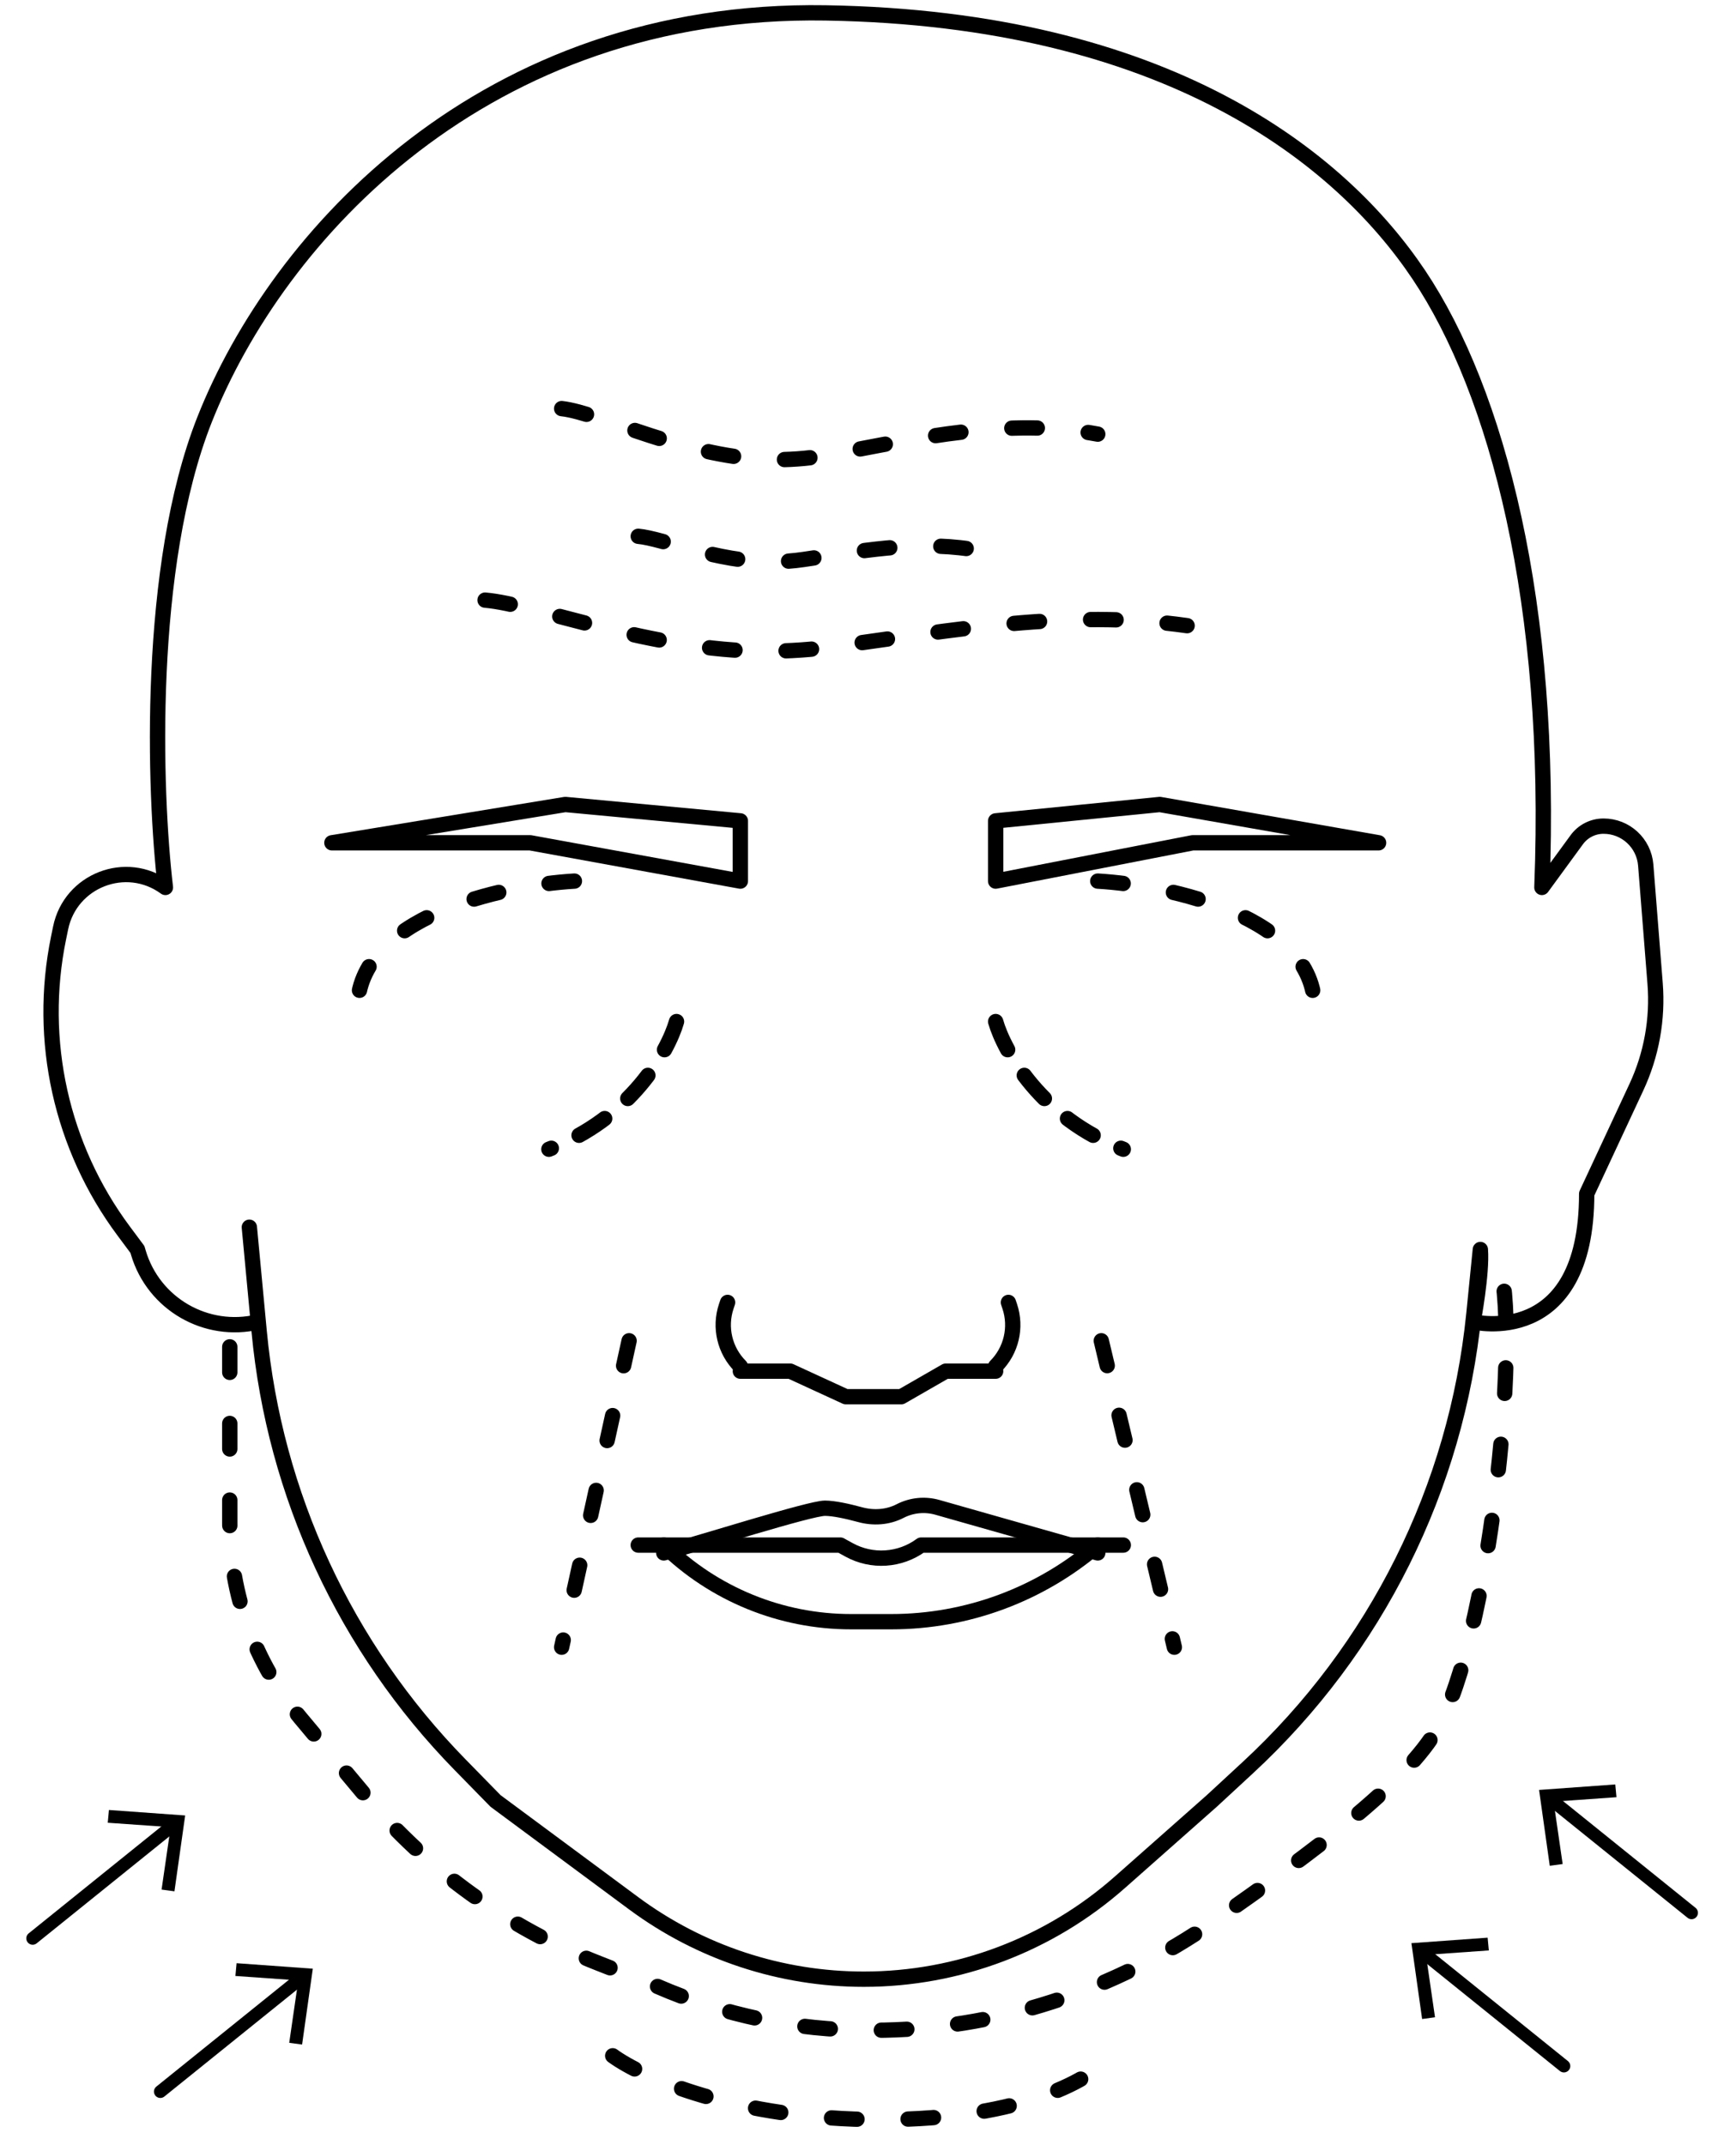 <svg width="68" height="84" viewBox="0 0 68 84" fill="none" xmlns="http://www.w3.org/2000/svg">
<path d="M1.28 75.902L6.832 71.429" stroke="black" stroke-width="0.5" stroke-linecap="round"/>
<path d="M6.833 74.06L6.329 73.992L6.684 71.548L4.221 71.375L4.267 70.875L7.253 71.09L6.833 74.06Z" fill="black"/>
<path d="M66.259 74.902L60.707 70.429" stroke="black" stroke-width="0.5" stroke-linecap="round"/>
<path d="M60.705 73.06L61.21 72.992L60.855 70.548L63.318 70.375L63.271 69.875L60.286 70.09L60.705 73.06Z" fill="black"/>
<path d="M6.28 81.902L11.832 77.429" stroke="black" stroke-width="0.5" stroke-linecap="round"/>
<path d="M11.833 80.06L11.329 79.992L11.684 77.548L9.221 77.375L9.267 76.875L12.253 77.09L11.833 80.06Z" fill="black"/>
<path d="M61.259 80.902L55.707 76.429" stroke="black" stroke-width="0.5" stroke-linecap="round"/>
<path d="M55.705 79.06L56.21 78.992L55.855 76.548L58.318 76.375L58.271 75.875L55.286 76.09L55.705 79.06Z" fill="black"/>
<path d="M6.479 34.75C6.041 31.042 5.734 22.186 8.014 16.428C10.863 9.23 18.973 0.287 32.343 0.505C45.712 0.723 52.507 6.176 55.575 10.757C58.644 15.338 60.836 23.626 60.397 34.75L61.762 32.883C62.006 32.548 62.395 32.35 62.81 32.35V32.35C63.675 32.348 64.395 33.012 64.464 33.875L64.831 38.508C64.942 39.905 64.689 41.307 64.096 42.577L62.151 46.747C62.151 52.85 57.702 51.76 57.702 51.76C57.702 51.76 58.059 49.873 57.986 48.928L57.733 51.454C57.049 58.258 53.898 64.577 48.876 69.219L47.466 70.522L43.875 73.698C41.105 76.149 37.534 77.501 33.835 77.501V77.501C30.588 77.501 27.427 76.458 24.818 74.526L19.411 70.522L18.021 69.102C13.532 64.517 10.754 58.529 10.152 52.14L9.767 48.055L10.116 51.763V51.763C8.078 52.252 6.014 51.059 5.419 49.049L5.384 48.928L4.844 48.203C2.398 44.917 1.47 40.744 2.293 36.732L2.374 36.338C2.757 34.472 4.941 33.627 6.479 34.75V34.75Z" stroke="black" stroke-width="0.6" stroke-linecap="round" stroke-linejoin="round"/>
<path d="M39 40.002C39.333 41.168 40.8 43.801 44 45.002" stroke="black" stroke-width="0.6" stroke-linecap="round" stroke-linejoin="round" stroke-dasharray="1.2 1.2"/>
<path d="M43 34.502C45.833 34.668 51.5 35.901 51.5 39.502" stroke="black" stroke-width="0.6" stroke-linecap="round" stroke-linejoin="round" stroke-dasharray="1 2"/>
<path d="M29 53.692H30.956L33.13 54.692H35.304L37.044 53.692H39" stroke="black" stroke-width="0.6" stroke-linecap="round" stroke-linejoin="round"/>
<path d="M39.5 51L39.553 51.158C39.827 51.981 39.613 52.887 39 53.5V53.5" stroke="black" stroke-width="0.6" stroke-linecap="round" stroke-linejoin="round"/>
<path d="M28.5 51L28.447 51.158C28.173 51.981 28.387 52.887 29 53.5V53.5" stroke="black" stroke-width="0.6" stroke-linecap="round" stroke-linejoin="round"/>
<path d="M19 23.5C21 23.667 25.528 25.5 30 25.5C30.963 25.5 31.848 25.432 32.677 25.318C37.293 24.682 41.887 23.841 46.5 24.5V24.5" stroke="black" stroke-width="0.6" stroke-linecap="round" stroke-linejoin="round" stroke-dasharray="1 2"/>
<path d="M25 21C25.945 21.083 28.086 22 30.2 22C30.659 22 31.08 21.966 31.475 21.908C33.654 21.588 35.822 21.171 38 21.5V21.5" stroke="black" stroke-width="0.6" stroke-linecap="round" stroke-linejoin="round" stroke-dasharray="1 2"/>
<path d="M22 16C23.527 16.167 26.985 18 30.4 18C31.17 18 31.876 17.926 32.535 17.802C36.029 17.142 39.505 16.346 43 17V17" stroke="black" stroke-width="0.6" stroke-linecap="round" stroke-linejoin="round" stroke-dasharray="1 2"/>
<path d="M39 34.502V32.144L45.429 31.502L54 33.002H46.714L39 34.502Z" stroke="black" stroke-width="0.6" stroke-linecap="round" stroke-linejoin="round"/>
<path d="M29 34.502V32.144L22.143 31.502L13 33.002H20.771L29 34.502Z" stroke="black" stroke-width="0.6" stroke-linecap="round" stroke-linejoin="round"/>
<path d="M25 60.502H32.917L33.251 60.686C34.15 61.183 35.256 61.111 36.083 60.502V60.502H44" stroke="black" stroke-width="0.6" stroke-linecap="round" stroke-linejoin="round"/>
<path d="M26 60.502V60.502C27.956 62.424 30.588 63.502 33.33 63.502H34.913C37.881 63.502 40.75 62.437 43 60.502V60.502" stroke="black" stroke-width="0.6" stroke-linecap="round" stroke-linejoin="round"/>
<path d="M26 60.809C27.538 60.392 31.731 59.059 32.314 59.059C32.663 59.059 33.204 59.179 33.687 59.31C34.211 59.454 34.773 59.419 35.257 59.17V59.17C35.707 58.938 36.228 58.886 36.715 59.024L43 60.809" stroke="black" stroke-width="0.6" stroke-linecap="round" stroke-linejoin="round"/>
<path d="M9 52.739V59.645V59.645C9 62.434 9.98 65.134 11.769 67.273L14.297 70.295C16.744 73.22 19.887 75.483 23.438 76.875L25.732 77.775V77.775C28.346 78.914 31.166 79.501 34.017 79.501H34.202C38.987 79.501 43.666 77.953 47.587 75.209C51.373 72.559 55.092 69.844 56.334 67.631C58.271 64.178 59.563 52.883 58.756 49.502M24 80.5C25.139 81.333 28.833 83 34.5 83C40.167 83 42.861 81.333 43.5 80.5" stroke="black" stroke-width="0.6" stroke-linecap="round" stroke-linejoin="round" stroke-dasharray="1 2"/>
<path d="M24.642 52.502L22 64.501M43.138 52.502L46 64.501" stroke="black" stroke-width="0.6" stroke-linecap="round" stroke-linejoin="round" stroke-dasharray="1 2"/>
<path d="M26.5 40.002C26.167 41.168 24.7 43.801 21.5 45.002" stroke="black" stroke-width="0.6" stroke-linecap="round" stroke-linejoin="round" stroke-dasharray="1.2 1.2"/>
<path d="M22.5 34.502C19.667 34.668 14 35.901 14 39.502" stroke="black" stroke-width="0.6" stroke-linecap="round" stroke-linejoin="round" stroke-dasharray="1 2"/>
</svg>
